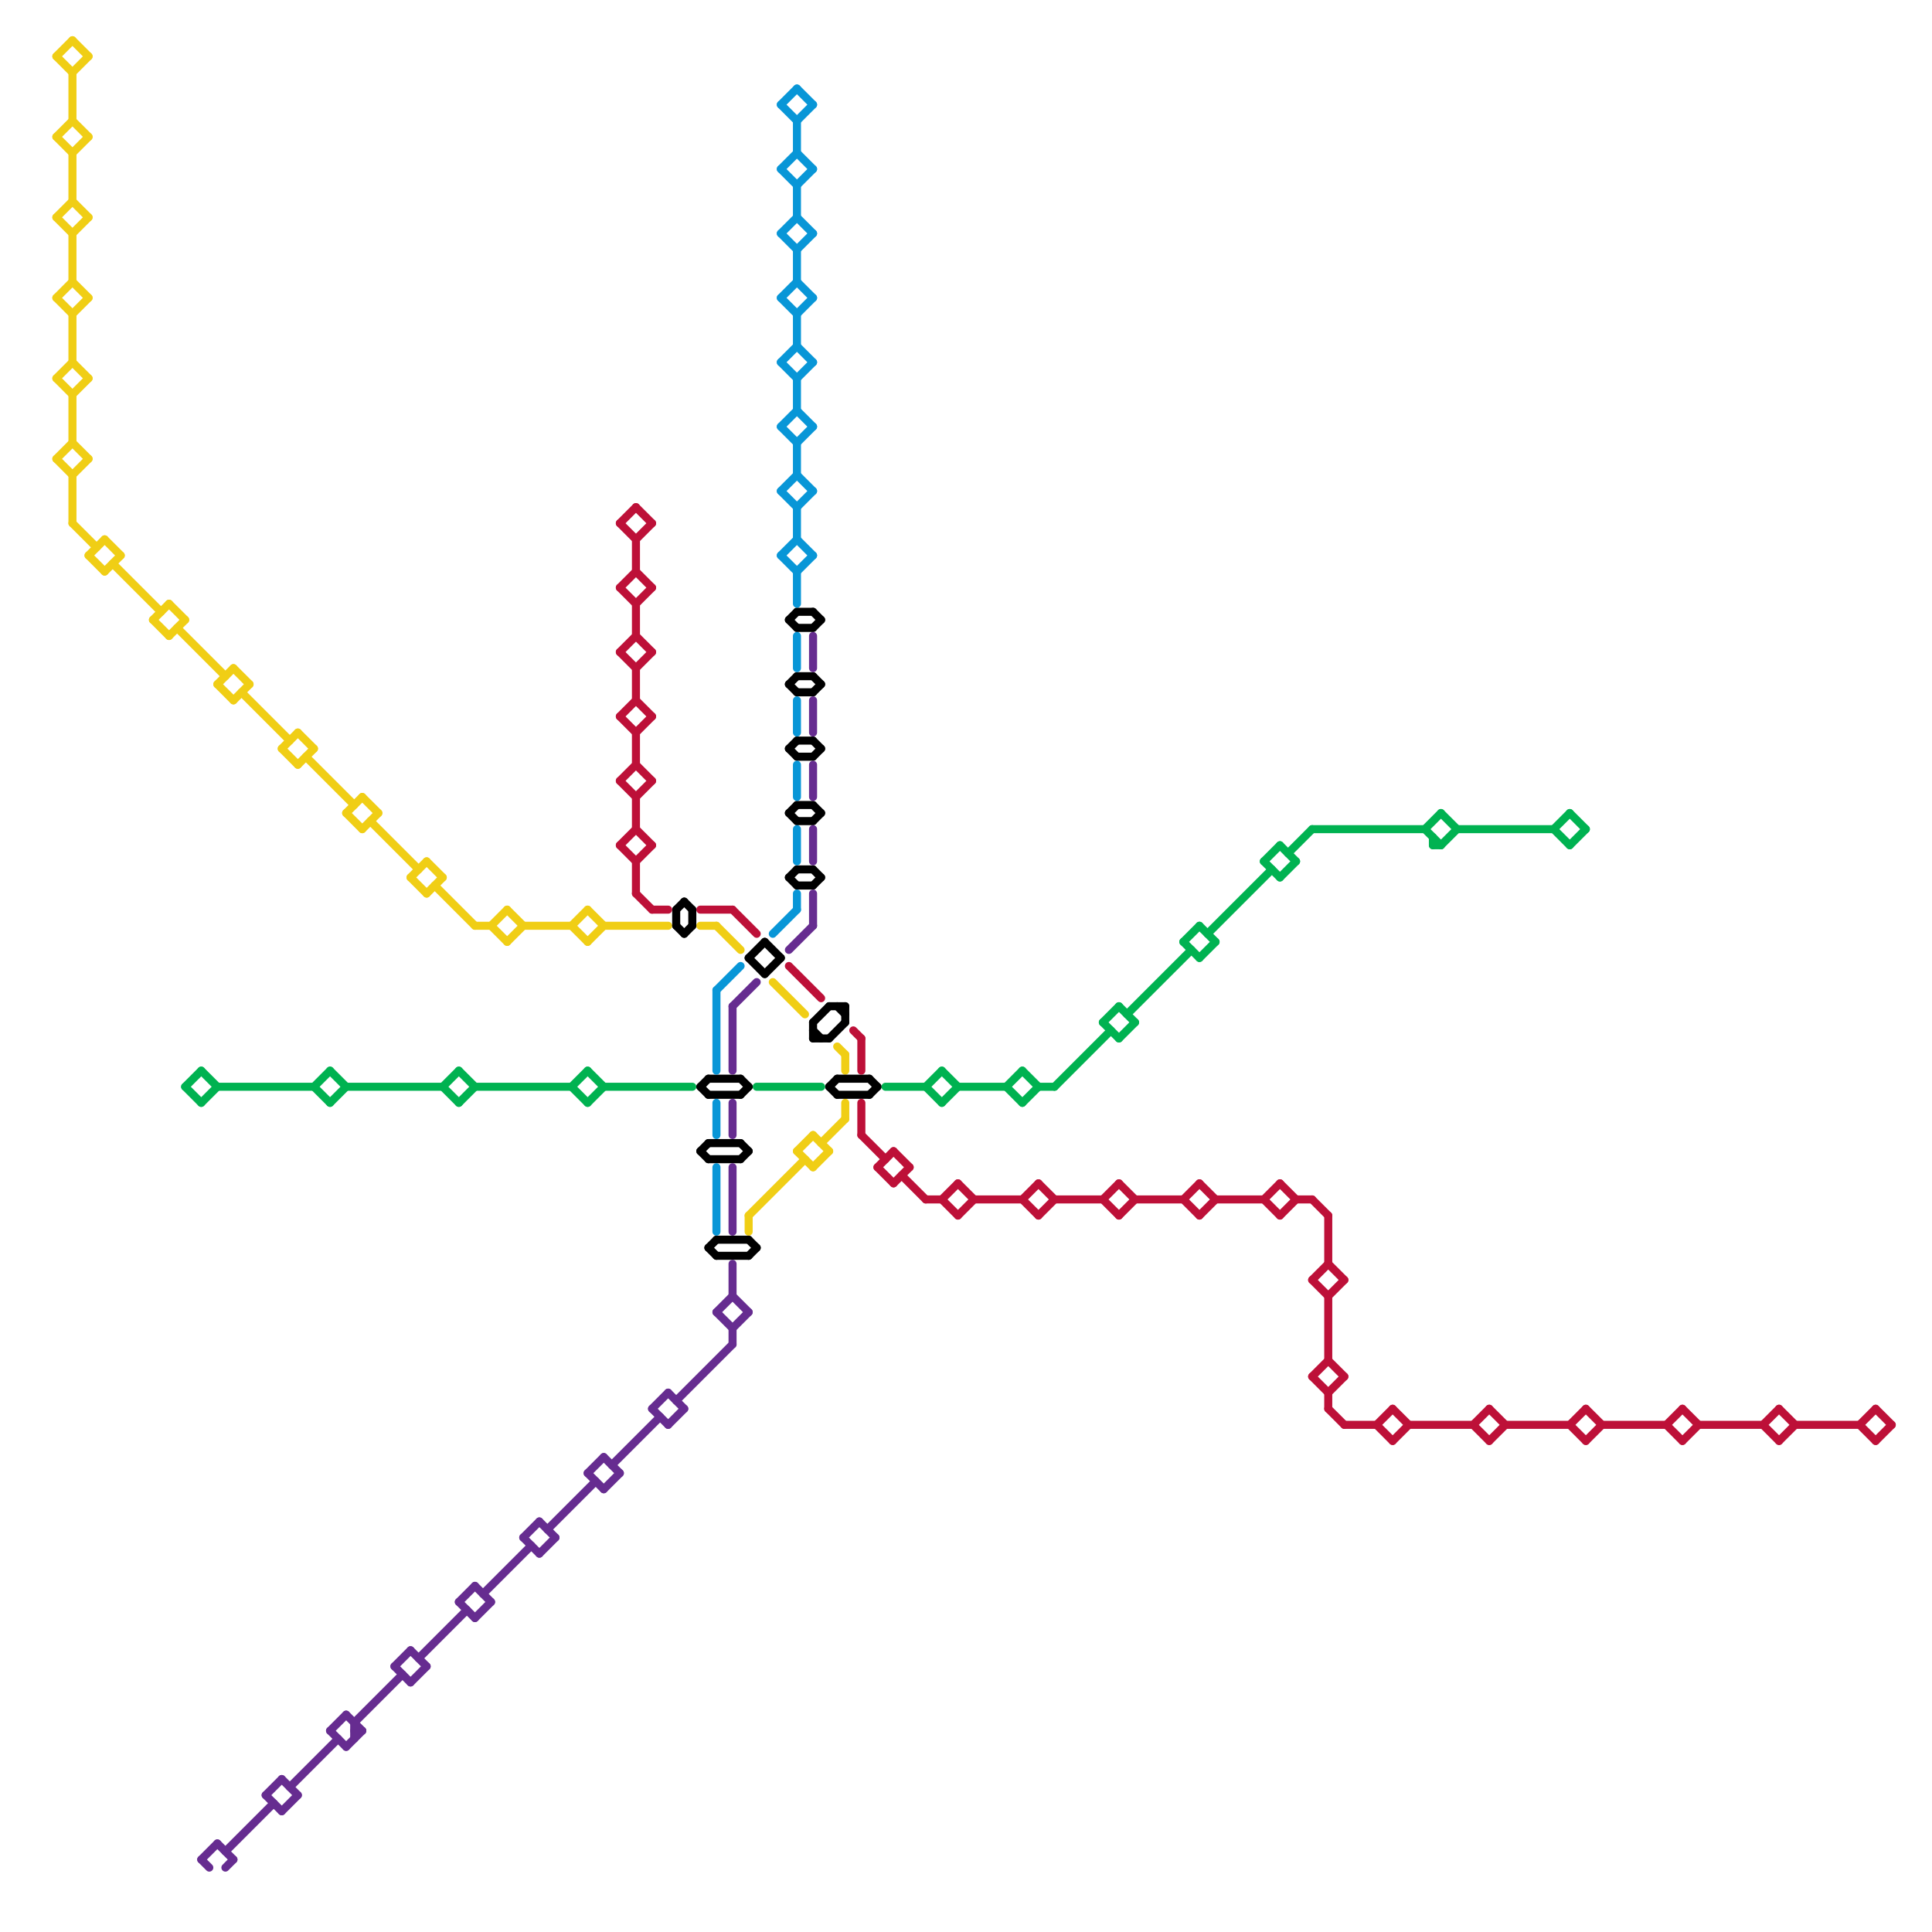 
<svg version="1.1" xmlns="http://www.w3.org/2000/svg" viewBox="0 0 240 240">
<style>line { stroke-width: 1; fill: none; stroke-linecap: round; stroke-linejoin: round; } .c0 { stroke: #f0ce15 } .c1 { stroke: #000000 } .c2 { stroke: #662c90 } .c3 { stroke: #0896d7 } .c4 { stroke: #bd1038 } .c5 { stroke: #00b251 }</style><line class="c0" x1="7" y1="17" x2="9" y2="15"/><line class="c0" x1="9" y1="19" x2="9" y2="25"/><line class="c0" x1="7" y1="37" x2="9" y2="35"/><line class="c0" x1="9" y1="29" x2="9" y2="35"/><line class="c0" x1="104" y1="130" x2="105" y2="131"/><line class="c0" x1="71" y1="115" x2="73" y2="113"/><line class="c0" x1="29" y1="83" x2="31" y2="85"/><line class="c0" x1="19" y1="77" x2="21" y2="79"/><line class="c0" x1="53" y1="107" x2="55" y2="109"/><line class="c0" x1="101" y1="141" x2="103" y2="143"/><line class="c0" x1="7" y1="47" x2="9" y2="49"/><line class="c0" x1="22" y1="78" x2="28" y2="84"/><line class="c0" x1="96" y1="122" x2="100" y2="126"/><line class="c0" x1="75" y1="115" x2="83" y2="115"/><line class="c0" x1="9" y1="19" x2="11" y2="17"/><line class="c0" x1="7" y1="17" x2="9" y2="19"/><line class="c0" x1="9" y1="29" x2="11" y2="27"/><line class="c0" x1="7" y1="37" x2="9" y2="39"/><line class="c0" x1="37" y1="91" x2="39" y2="93"/><line class="c0" x1="11" y1="69" x2="13" y2="67"/><line class="c0" x1="30" y1="86" x2="36" y2="92"/><line class="c0" x1="54" y1="110" x2="59" y2="115"/><line class="c0" x1="73" y1="113" x2="75" y2="115"/><line class="c0" x1="93" y1="151" x2="100" y2="144"/><line class="c0" x1="9" y1="25" x2="11" y2="27"/><line class="c0" x1="9" y1="35" x2="11" y2="37"/><line class="c0" x1="29" y1="87" x2="31" y2="85"/><line class="c0" x1="63" y1="113" x2="65" y2="115"/><line class="c0" x1="9" y1="45" x2="11" y2="47"/><line class="c0" x1="53" y1="111" x2="55" y2="109"/><line class="c0" x1="13" y1="71" x2="15" y2="69"/><line class="c0" x1="9" y1="9" x2="9" y2="15"/><line class="c0" x1="21" y1="79" x2="23" y2="77"/><line class="c0" x1="37" y1="95" x2="39" y2="93"/><line class="c0" x1="9" y1="65" x2="12" y2="68"/><line class="c0" x1="45" y1="99" x2="47" y2="101"/><line class="c0" x1="14" y1="70" x2="20" y2="76"/><line class="c0" x1="9" y1="49" x2="9" y2="55"/><line class="c0" x1="43" y1="101" x2="45" y2="99"/><line class="c0" x1="71" y1="115" x2="73" y2="117"/><line class="c0" x1="27" y1="85" x2="29" y2="83"/><line class="c0" x1="51" y1="109" x2="53" y2="107"/><line class="c0" x1="102" y1="142" x2="105" y2="139"/><line class="c0" x1="65" y1="115" x2="71" y2="115"/><line class="c0" x1="61" y1="115" x2="63" y2="113"/><line class="c0" x1="9" y1="5" x2="11" y2="7"/><line class="c0" x1="7" y1="7" x2="9" y2="5"/><line class="c0" x1="105" y1="131" x2="105" y2="133"/><line class="c0" x1="59" y1="115" x2="61" y2="115"/><line class="c0" x1="38" y1="94" x2="44" y2="100"/><line class="c0" x1="11" y1="69" x2="13" y2="71"/><line class="c0" x1="27" y1="85" x2="29" y2="87"/><line class="c0" x1="9" y1="55" x2="11" y2="57"/><line class="c0" x1="51" y1="109" x2="53" y2="111"/><line class="c0" x1="7" y1="27" x2="9" y2="25"/><line class="c0" x1="101" y1="145" x2="103" y2="143"/><line class="c0" x1="7" y1="47" x2="9" y2="45"/><line class="c0" x1="9" y1="39" x2="9" y2="45"/><line class="c0" x1="7" y1="57" x2="9" y2="55"/><line class="c0" x1="9" y1="59" x2="9" y2="65"/><line class="c0" x1="73" y1="117" x2="75" y2="115"/><line class="c0" x1="87" y1="115" x2="89" y2="115"/><line class="c0" x1="61" y1="115" x2="63" y2="117"/><line class="c0" x1="21" y1="75" x2="23" y2="77"/><line class="c0" x1="9" y1="9" x2="11" y2="7"/><line class="c0" x1="7" y1="7" x2="9" y2="9"/><line class="c0" x1="93" y1="151" x2="93" y2="153"/><line class="c0" x1="35" y1="93" x2="37" y2="91"/><line class="c0" x1="99" y1="143" x2="101" y2="141"/><line class="c0" x1="13" y1="67" x2="15" y2="69"/><line class="c0" x1="7" y1="27" x2="9" y2="29"/><line class="c0" x1="9" y1="39" x2="11" y2="37"/><line class="c0" x1="63" y1="117" x2="65" y2="115"/><line class="c0" x1="9" y1="49" x2="11" y2="47"/><line class="c0" x1="9" y1="59" x2="11" y2="57"/><line class="c0" x1="7" y1="57" x2="9" y2="59"/><line class="c0" x1="45" y1="103" x2="47" y2="101"/><line class="c0" x1="43" y1="101" x2="45" y2="103"/><line class="c0" x1="19" y1="77" x2="21" y2="75"/><line class="c0" x1="105" y1="137" x2="105" y2="139"/><line class="c0" x1="89" y1="115" x2="92" y2="118"/><line class="c0" x1="46" y1="102" x2="52" y2="108"/><line class="c0" x1="9" y1="15" x2="11" y2="17"/><line class="c0" x1="35" y1="93" x2="37" y2="95"/><line class="c0" x1="99" y1="143" x2="101" y2="145"/><line class="c1" x1="92" y1="136" x2="93" y2="135"/><line class="c1" x1="101" y1="127" x2="103" y2="125"/><line class="c1" x1="87" y1="143" x2="88" y2="142"/><line class="c1" x1="98" y1="109" x2="99" y2="108"/><line class="c1" x1="99" y1="110" x2="101" y2="110"/><line class="c1" x1="84" y1="115" x2="85" y2="116"/><line class="c1" x1="98" y1="77" x2="99" y2="76"/><line class="c1" x1="99" y1="102" x2="101" y2="102"/><line class="c1" x1="98" y1="85" x2="99" y2="86"/><line class="c1" x1="98" y1="93" x2="99" y2="94"/><line class="c1" x1="101" y1="102" x2="102" y2="101"/><line class="c1" x1="92" y1="134" x2="93" y2="135"/><line class="c1" x1="108" y1="136" x2="109" y2="135"/><line class="c1" x1="99" y1="100" x2="101" y2="100"/><line class="c1" x1="84" y1="113" x2="84" y2="115"/><line class="c1" x1="101" y1="110" x2="102" y2="109"/><line class="c1" x1="99" y1="108" x2="101" y2="108"/><line class="c1" x1="101" y1="76" x2="102" y2="77"/><line class="c1" x1="101" y1="128" x2="102" y2="129"/><line class="c1" x1="93" y1="119" x2="95" y2="121"/><line class="c1" x1="101" y1="84" x2="102" y2="85"/><line class="c1" x1="85" y1="116" x2="86" y2="115"/><line class="c1" x1="86" y1="113" x2="86" y2="115"/><line class="c1" x1="98" y1="101" x2="99" y2="100"/><line class="c1" x1="103" y1="135" x2="104" y2="134"/><line class="c1" x1="101" y1="86" x2="102" y2="85"/><line class="c1" x1="88" y1="134" x2="92" y2="134"/><line class="c1" x1="95" y1="121" x2="97" y2="119"/><line class="c1" x1="99" y1="78" x2="101" y2="78"/><line class="c1" x1="101" y1="78" x2="102" y2="77"/><line class="c1" x1="87" y1="143" x2="88" y2="144"/><line class="c1" x1="98" y1="77" x2="99" y2="78"/><line class="c1" x1="98" y1="109" x2="99" y2="110"/><line class="c1" x1="104" y1="125" x2="105" y2="126"/><line class="c1" x1="87" y1="135" x2="88" y2="134"/><line class="c1" x1="93" y1="156" x2="94" y2="155"/><line class="c1" x1="99" y1="86" x2="101" y2="86"/><line class="c1" x1="99" y1="92" x2="101" y2="92"/><line class="c1" x1="105" y1="125" x2="105" y2="127"/><line class="c1" x1="103" y1="125" x2="105" y2="125"/><line class="c1" x1="99" y1="94" x2="101" y2="94"/><line class="c1" x1="89" y1="156" x2="93" y2="156"/><line class="c1" x1="88" y1="155" x2="89" y2="154"/><line class="c1" x1="93" y1="119" x2="95" y2="117"/><line class="c1" x1="101" y1="100" x2="102" y2="101"/><line class="c1" x1="104" y1="134" x2="108" y2="134"/><line class="c1" x1="101" y1="108" x2="102" y2="109"/><line class="c1" x1="108" y1="134" x2="109" y2="135"/><line class="c1" x1="85" y1="112" x2="86" y2="113"/><line class="c1" x1="88" y1="136" x2="92" y2="136"/><line class="c1" x1="84" y1="113" x2="85" y2="112"/><line class="c1" x1="101" y1="127" x2="101" y2="129"/><line class="c1" x1="103" y1="129" x2="105" y2="127"/><line class="c1" x1="98" y1="101" x2="99" y2="102"/><line class="c1" x1="103" y1="135" x2="104" y2="136"/><line class="c1" x1="104" y1="136" x2="108" y2="136"/><line class="c1" x1="98" y1="85" x2="99" y2="84"/><line class="c1" x1="98" y1="93" x2="99" y2="92"/><line class="c1" x1="99" y1="84" x2="101" y2="84"/><line class="c1" x1="87" y1="135" x2="88" y2="136"/><line class="c1" x1="93" y1="154" x2="94" y2="155"/><line class="c1" x1="101" y1="92" x2="102" y2="93"/><line class="c1" x1="101" y1="129" x2="103" y2="129"/><line class="c1" x1="88" y1="155" x2="89" y2="156"/><line class="c1" x1="92" y1="142" x2="93" y2="143"/><line class="c1" x1="95" y1="117" x2="97" y2="119"/><line class="c1" x1="89" y1="154" x2="93" y2="154"/><line class="c1" x1="99" y1="76" x2="101" y2="76"/><line class="c1" x1="88" y1="144" x2="92" y2="144"/><line class="c1" x1="101" y1="94" x2="102" y2="93"/><line class="c1" x1="88" y1="142" x2="92" y2="142"/><line class="c1" x1="92" y1="144" x2="93" y2="143"/><line class="c2" x1="101" y1="79" x2="101" y2="83"/><line class="c2" x1="98" y1="118" x2="101" y2="115"/><line class="c2" x1="33" y1="223" x2="35" y2="221"/><line class="c2" x1="41" y1="215" x2="43" y2="213"/><line class="c2" x1="91" y1="165" x2="91" y2="167"/><line class="c2" x1="65" y1="191" x2="67" y2="193"/><line class="c2" x1="75" y1="185" x2="77" y2="183"/><line class="c2" x1="101" y1="95" x2="101" y2="99"/><line class="c2" x1="60" y1="198" x2="66" y2="192"/><line class="c2" x1="101" y1="103" x2="101" y2="107"/><line class="c2" x1="68" y1="190" x2="74" y2="184"/><line class="c2" x1="81" y1="175" x2="83" y2="173"/><line class="c2" x1="84" y1="174" x2="91" y2="167"/><line class="c2" x1="27" y1="229" x2="29" y2="231"/><line class="c2" x1="44" y1="215" x2="45" y2="215"/><line class="c2" x1="91" y1="137" x2="91" y2="141"/><line class="c2" x1="73" y1="183" x2="75" y2="185"/><line class="c2" x1="44" y1="214" x2="50" y2="208"/><line class="c2" x1="83" y1="177" x2="85" y2="175"/><line class="c2" x1="89" y1="163" x2="91" y2="161"/><line class="c2" x1="51" y1="209" x2="53" y2="207"/><line class="c2" x1="25" y1="231" x2="27" y2="229"/><line class="c2" x1="52" y1="206" x2="58" y2="200"/><line class="c2" x1="65" y1="191" x2="67" y2="189"/><line class="c2" x1="91" y1="165" x2="93" y2="163"/><line class="c2" x1="49" y1="207" x2="51" y2="209"/><line class="c2" x1="101" y1="87" x2="101" y2="91"/><line class="c2" x1="59" y1="201" x2="61" y2="199"/><line class="c2" x1="75" y1="181" x2="77" y2="183"/><line class="c2" x1="57" y1="199" x2="59" y2="201"/><line class="c2" x1="44" y1="214" x2="44" y2="216"/><line class="c2" x1="67" y1="193" x2="69" y2="191"/><line class="c2" x1="83" y1="173" x2="85" y2="175"/><line class="c2" x1="51" y1="205" x2="53" y2="207"/><line class="c2" x1="28" y1="230" x2="34" y2="224"/><line class="c2" x1="91" y1="125" x2="91" y2="133"/><line class="c2" x1="91" y1="161" x2="93" y2="163"/><line class="c2" x1="73" y1="183" x2="75" y2="181"/><line class="c2" x1="89" y1="163" x2="91" y2="165"/><line class="c2" x1="36" y1="222" x2="42" y2="216"/><line class="c2" x1="35" y1="225" x2="37" y2="223"/><line class="c2" x1="33" y1="223" x2="35" y2="225"/><line class="c2" x1="43" y1="217" x2="45" y2="215"/><line class="c2" x1="59" y1="197" x2="61" y2="199"/><line class="c2" x1="28" y1="232" x2="29" y2="231"/><line class="c2" x1="91" y1="157" x2="91" y2="161"/><line class="c2" x1="41" y1="215" x2="43" y2="217"/><line class="c2" x1="25" y1="231" x2="26" y2="232"/><line class="c2" x1="67" y1="189" x2="69" y2="191"/><line class="c2" x1="101" y1="111" x2="101" y2="115"/><line class="c2" x1="49" y1="207" x2="51" y2="205"/><line class="c2" x1="35" y1="221" x2="37" y2="223"/><line class="c2" x1="57" y1="199" x2="59" y2="197"/><line class="c2" x1="76" y1="182" x2="82" y2="176"/><line class="c2" x1="43" y1="213" x2="45" y2="215"/><line class="c2" x1="91" y1="145" x2="91" y2="153"/><line class="c2" x1="91" y1="125" x2="94" y2="122"/><line class="c2" x1="81" y1="175" x2="83" y2="177"/><line class="c3" x1="99" y1="35" x2="101" y2="37"/><line class="c3" x1="99" y1="95" x2="99" y2="99"/><line class="c3" x1="99" y1="55" x2="99" y2="59"/><line class="c3" x1="99" y1="63" x2="101" y2="61"/><line class="c3" x1="99" y1="23" x2="99" y2="27"/><line class="c3" x1="99" y1="55" x2="101" y2="53"/><line class="c3" x1="97" y1="61" x2="99" y2="63"/><line class="c3" x1="97" y1="29" x2="99" y2="31"/><line class="c3" x1="97" y1="37" x2="99" y2="35"/><line class="c3" x1="97" y1="21" x2="99" y2="23"/><line class="c3" x1="97" y1="69" x2="99" y2="71"/><line class="c3" x1="99" y1="11" x2="101" y2="13"/><line class="c3" x1="89" y1="123" x2="92" y2="120"/><line class="c3" x1="99" y1="23" x2="101" y2="21"/><line class="c3" x1="99" y1="59" x2="101" y2="61"/><line class="c3" x1="99" y1="27" x2="101" y2="29"/><line class="c3" x1="99" y1="87" x2="99" y2="91"/><line class="c3" x1="96" y1="116" x2="99" y2="113"/><line class="c3" x1="99" y1="47" x2="101" y2="45"/><line class="c3" x1="97" y1="45" x2="99" y2="47"/><line class="c3" x1="99" y1="47" x2="99" y2="51"/><line class="c3" x1="99" y1="15" x2="99" y2="19"/><line class="c3" x1="97" y1="53" x2="99" y2="55"/><line class="c3" x1="97" y1="21" x2="99" y2="19"/><line class="c3" x1="97" y1="61" x2="99" y2="59"/><line class="c3" x1="89" y1="123" x2="89" y2="133"/><line class="c3" x1="97" y1="29" x2="99" y2="27"/><line class="c3" x1="89" y1="137" x2="89" y2="141"/><line class="c3" x1="99" y1="19" x2="101" y2="21"/><line class="c3" x1="97" y1="69" x2="99" y2="67"/><line class="c3" x1="99" y1="43" x2="101" y2="45"/><line class="c3" x1="99" y1="15" x2="101" y2="13"/><line class="c3" x1="97" y1="13" x2="99" y2="15"/><line class="c3" x1="99" y1="51" x2="101" y2="53"/><line class="c3" x1="99" y1="79" x2="99" y2="83"/><line class="c3" x1="99" y1="71" x2="101" y2="69"/><line class="c3" x1="99" y1="31" x2="99" y2="35"/><line class="c3" x1="99" y1="39" x2="99" y2="43"/><line class="c3" x1="97" y1="45" x2="99" y2="43"/><line class="c3" x1="97" y1="53" x2="99" y2="51"/><line class="c3" x1="99" y1="71" x2="99" y2="75"/><line class="c3" x1="99" y1="111" x2="99" y2="113"/><line class="c3" x1="99" y1="31" x2="101" y2="29"/><line class="c3" x1="99" y1="67" x2="101" y2="69"/><line class="c3" x1="99" y1="39" x2="101" y2="37"/><line class="c3" x1="97" y1="37" x2="99" y2="39"/><line class="c3" x1="89" y1="145" x2="89" y2="153"/><line class="c3" x1="99" y1="103" x2="99" y2="107"/><line class="c3" x1="97" y1="13" x2="99" y2="11"/><line class="c3" x1="99" y1="63" x2="99" y2="67"/><line class="c4" x1="119" y1="151" x2="121" y2="149"/><line class="c4" x1="79" y1="75" x2="81" y2="73"/><line class="c4" x1="77" y1="81" x2="79" y2="83"/><line class="c4" x1="77" y1="73" x2="79" y2="75"/><line class="c4" x1="207" y1="177" x2="209" y2="175"/><line class="c4" x1="165" y1="161" x2="167" y2="159"/><line class="c4" x1="163" y1="171" x2="165" y2="173"/><line class="c4" x1="107" y1="137" x2="107" y2="141"/><line class="c4" x1="111" y1="147" x2="113" y2="145"/><line class="c4" x1="147" y1="149" x2="149" y2="151"/><line class="c4" x1="165" y1="173" x2="167" y2="171"/><line class="c4" x1="79" y1="99" x2="81" y2="97"/><line class="c4" x1="77" y1="97" x2="79" y2="99"/><line class="c4" x1="149" y1="147" x2="151" y2="149"/><line class="c4" x1="183" y1="177" x2="185" y2="175"/><line class="c4" x1="79" y1="103" x2="81" y2="105"/><line class="c4" x1="159" y1="151" x2="161" y2="149"/><line class="c4" x1="137" y1="149" x2="139" y2="147"/><line class="c4" x1="171" y1="177" x2="173" y2="179"/><line class="c4" x1="79" y1="91" x2="79" y2="95"/><line class="c4" x1="112" y1="146" x2="115" y2="149"/><line class="c4" x1="79" y1="63" x2="81" y2="65"/><line class="c4" x1="163" y1="159" x2="165" y2="161"/><line class="c4" x1="165" y1="157" x2="167" y2="159"/><line class="c4" x1="173" y1="175" x2="175" y2="177"/><line class="c4" x1="111" y1="143" x2="113" y2="145"/><line class="c4" x1="207" y1="177" x2="209" y2="179"/><line class="c4" x1="79" y1="87" x2="81" y2="89"/><line class="c4" x1="151" y1="149" x2="157" y2="149"/><line class="c4" x1="165" y1="151" x2="165" y2="157"/><line class="c4" x1="233" y1="179" x2="235" y2="177"/><line class="c4" x1="79" y1="107" x2="79" y2="111"/><line class="c4" x1="141" y1="149" x2="147" y2="149"/><line class="c4" x1="77" y1="89" x2="79" y2="87"/><line class="c4" x1="79" y1="111" x2="81" y2="113"/><line class="c4" x1="223" y1="177" x2="231" y2="177"/><line class="c4" x1="183" y1="177" x2="185" y2="179"/><line class="c4" x1="149" y1="151" x2="151" y2="149"/><line class="c4" x1="197" y1="179" x2="199" y2="177"/><line class="c4" x1="231" y1="177" x2="233" y2="175"/><line class="c4" x1="157" y1="149" x2="159" y2="147"/><line class="c4" x1="137" y1="149" x2="139" y2="151"/><line class="c4" x1="139" y1="147" x2="141" y2="149"/><line class="c4" x1="117" y1="149" x2="119" y2="147"/><line class="c4" x1="115" y1="149" x2="117" y2="149"/><line class="c4" x1="199" y1="177" x2="207" y2="177"/><line class="c4" x1="129" y1="147" x2="131" y2="149"/><line class="c4" x1="221" y1="179" x2="223" y2="177"/><line class="c4" x1="107" y1="129" x2="107" y2="133"/><line class="c4" x1="209" y1="175" x2="211" y2="177"/><line class="c4" x1="79" y1="91" x2="81" y2="89"/><line class="c4" x1="127" y1="149" x2="129" y2="147"/><line class="c4" x1="109" y1="145" x2="111" y2="143"/><line class="c4" x1="77" y1="89" x2="79" y2="91"/><line class="c4" x1="107" y1="141" x2="110" y2="144"/><line class="c4" x1="131" y1="149" x2="137" y2="149"/><line class="c4" x1="79" y1="107" x2="81" y2="105"/><line class="c4" x1="77" y1="65" x2="79" y2="63"/><line class="c4" x1="231" y1="177" x2="233" y2="179"/><line class="c4" x1="157" y1="149" x2="159" y2="151"/><line class="c4" x1="165" y1="173" x2="165" y2="175"/><line class="c4" x1="165" y1="169" x2="167" y2="171"/><line class="c4" x1="81" y1="113" x2="83" y2="113"/><line class="c4" x1="187" y1="177" x2="195" y2="177"/><line class="c4" x1="195" y1="177" x2="197" y2="175"/><line class="c4" x1="79" y1="75" x2="79" y2="79"/><line class="c4" x1="79" y1="67" x2="79" y2="71"/><line class="c4" x1="209" y1="179" x2="211" y2="177"/><line class="c4" x1="117" y1="149" x2="119" y2="151"/><line class="c4" x1="79" y1="99" x2="79" y2="103"/><line class="c4" x1="77" y1="105" x2="79" y2="103"/><line class="c4" x1="119" y1="147" x2="121" y2="149"/><line class="c4" x1="79" y1="71" x2="81" y2="73"/><line class="c4" x1="109" y1="145" x2="111" y2="147"/><line class="c4" x1="167" y1="177" x2="171" y2="177"/><line class="c4" x1="98" y1="120" x2="102" y2="124"/><line class="c4" x1="77" y1="73" x2="79" y2="71"/><line class="c4" x1="77" y1="65" x2="79" y2="67"/><line class="c4" x1="161" y1="149" x2="163" y2="149"/><line class="c4" x1="173" y1="179" x2="175" y2="177"/><line class="c4" x1="159" y1="147" x2="161" y2="149"/><line class="c4" x1="195" y1="177" x2="197" y2="179"/><line class="c4" x1="197" y1="175" x2="199" y2="177"/><line class="c4" x1="79" y1="83" x2="81" y2="81"/><line class="c4" x1="221" y1="175" x2="223" y2="177"/><line class="c4" x1="77" y1="105" x2="79" y2="107"/><line class="c4" x1="175" y1="177" x2="183" y2="177"/><line class="c4" x1="219" y1="177" x2="221" y2="175"/><line class="c4" x1="91" y1="113" x2="94" y2="116"/><line class="c4" x1="79" y1="67" x2="81" y2="65"/><line class="c4" x1="106" y1="128" x2="107" y2="129"/><line class="c4" x1="121" y1="149" x2="127" y2="149"/><line class="c4" x1="185" y1="179" x2="187" y2="177"/><line class="c4" x1="139" y1="151" x2="141" y2="149"/><line class="c4" x1="79" y1="79" x2="81" y2="81"/><line class="c4" x1="129" y1="151" x2="131" y2="149"/><line class="c4" x1="127" y1="149" x2="129" y2="151"/><line class="c4" x1="77" y1="81" x2="79" y2="79"/><line class="c4" x1="165" y1="175" x2="167" y2="177"/><line class="c4" x1="211" y1="177" x2="219" y2="177"/><line class="c4" x1="79" y1="95" x2="81" y2="97"/><line class="c4" x1="163" y1="149" x2="165" y2="151"/><line class="c4" x1="87" y1="113" x2="91" y2="113"/><line class="c4" x1="233" y1="175" x2="235" y2="177"/><line class="c4" x1="163" y1="171" x2="165" y2="169"/><line class="c4" x1="79" y1="83" x2="79" y2="87"/><line class="c4" x1="185" y1="175" x2="187" y2="177"/><line class="c4" x1="147" y1="149" x2="149" y2="147"/><line class="c4" x1="77" y1="97" x2="79" y2="95"/><line class="c4" x1="219" y1="177" x2="221" y2="179"/><line class="c4" x1="165" y1="161" x2="165" y2="169"/><line class="c4" x1="171" y1="177" x2="173" y2="175"/><line class="c4" x1="163" y1="159" x2="165" y2="157"/><line class="c5" x1="23" y1="135" x2="25" y2="133"/><line class="c5" x1="59" y1="135" x2="71" y2="135"/><line class="c5" x1="129" y1="135" x2="131" y2="135"/><line class="c5" x1="150" y1="116" x2="158" y2="108"/><line class="c5" x1="75" y1="135" x2="86" y2="135"/><line class="c5" x1="178" y1="104" x2="178" y2="105"/><line class="c5" x1="147" y1="117" x2="149" y2="119"/><line class="c5" x1="131" y1="135" x2="138" y2="128"/><line class="c5" x1="27" y1="135" x2="39" y2="135"/><line class="c5" x1="195" y1="105" x2="197" y2="103"/><line class="c5" x1="193" y1="103" x2="195" y2="105"/><line class="c5" x1="39" y1="135" x2="41" y2="133"/><line class="c5" x1="57" y1="137" x2="59" y2="135"/><line class="c5" x1="55" y1="135" x2="57" y2="137"/><line class="c5" x1="94" y1="135" x2="102" y2="135"/><line class="c5" x1="179" y1="105" x2="181" y2="103"/><line class="c5" x1="177" y1="103" x2="179" y2="105"/><line class="c5" x1="127" y1="137" x2="129" y2="135"/><line class="c5" x1="157" y1="107" x2="159" y2="109"/><line class="c5" x1="195" y1="101" x2="197" y2="103"/><line class="c5" x1="139" y1="129" x2="141" y2="127"/><line class="c5" x1="137" y1="127" x2="139" y2="129"/><line class="c5" x1="57" y1="133" x2="59" y2="135"/><line class="c5" x1="125" y1="135" x2="127" y2="137"/><line class="c5" x1="147" y1="117" x2="149" y2="115"/><line class="c5" x1="115" y1="135" x2="117" y2="137"/><line class="c5" x1="179" y1="101" x2="181" y2="103"/><line class="c5" x1="160" y1="106" x2="163" y2="103"/><line class="c5" x1="193" y1="103" x2="195" y2="101"/><line class="c5" x1="139" y1="125" x2="141" y2="127"/><line class="c5" x1="127" y1="133" x2="129" y2="135"/><line class="c5" x1="149" y1="119" x2="151" y2="117"/><line class="c5" x1="55" y1="135" x2="57" y2="133"/><line class="c5" x1="110" y1="135" x2="115" y2="135"/><line class="c5" x1="117" y1="137" x2="119" y2="135"/><line class="c5" x1="140" y1="126" x2="148" y2="118"/><line class="c5" x1="73" y1="137" x2="75" y2="135"/><line class="c5" x1="163" y1="103" x2="177" y2="103"/><line class="c5" x1="159" y1="109" x2="161" y2="107"/><line class="c5" x1="177" y1="103" x2="179" y2="101"/><line class="c5" x1="71" y1="135" x2="73" y2="137"/><line class="c5" x1="157" y1="107" x2="159" y2="105"/><line class="c5" x1="43" y1="135" x2="55" y2="135"/><line class="c5" x1="178" y1="105" x2="179" y2="105"/><line class="c5" x1="125" y1="135" x2="127" y2="133"/><line class="c5" x1="137" y1="127" x2="139" y2="125"/><line class="c5" x1="25" y1="137" x2="27" y2="135"/><line class="c5" x1="41" y1="137" x2="43" y2="135"/><line class="c5" x1="23" y1="135" x2="25" y2="137"/><line class="c5" x1="181" y1="103" x2="193" y2="103"/><line class="c5" x1="117" y1="133" x2="119" y2="135"/><line class="c5" x1="149" y1="115" x2="151" y2="117"/><line class="c5" x1="115" y1="135" x2="117" y2="133"/><line class="c5" x1="73" y1="133" x2="75" y2="135"/><line class="c5" x1="119" y1="135" x2="125" y2="135"/><line class="c5" x1="25" y1="133" x2="27" y2="135"/><line class="c5" x1="39" y1="135" x2="41" y2="137"/><line class="c5" x1="41" y1="133" x2="43" y2="135"/><line class="c5" x1="159" y1="105" x2="161" y2="107"/><line class="c5" x1="71" y1="135" x2="73" y2="133"/>


</svg>

